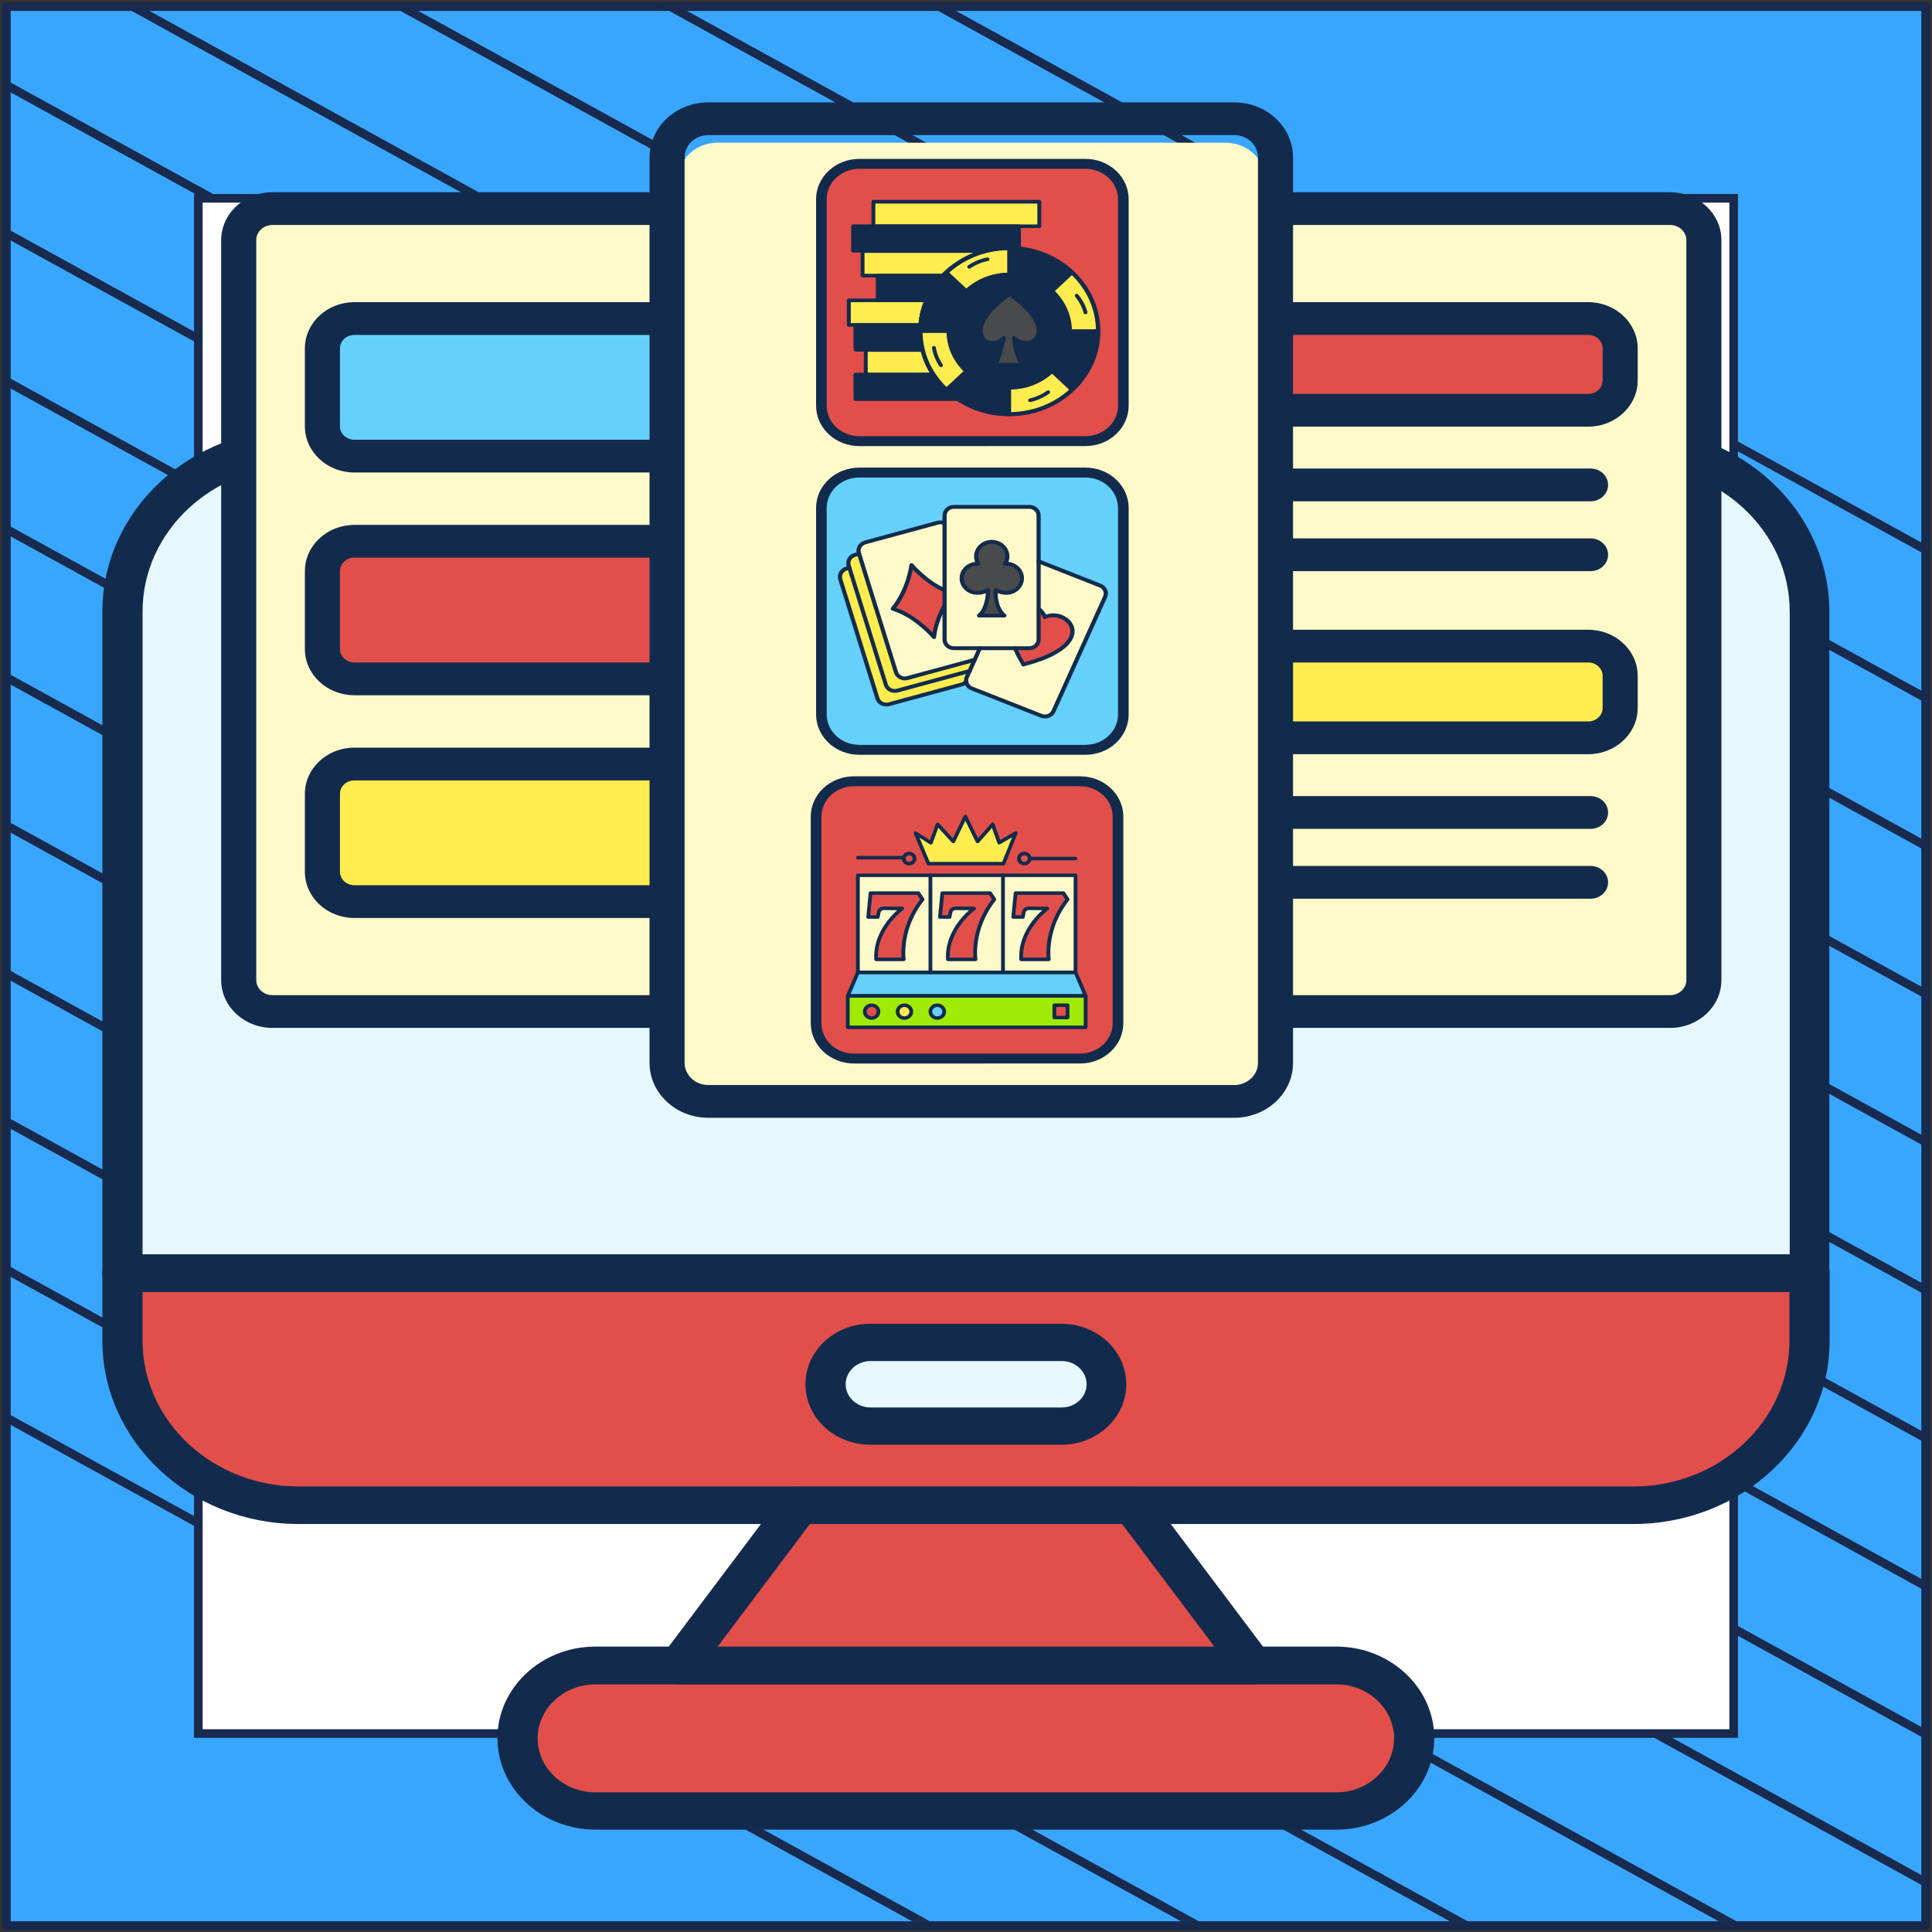 <?xml version="1.0" encoding="UTF-8"?> <svg xmlns="http://www.w3.org/2000/svg" width="302" height="302" viewBox="0 0 302 302" fill="none"><rect x="0" y="0" width="302" height="302" fill="#333333" stroke="none"/><path d="M301 1.038H1V301H301V1.038Z" fill="#39A6FE" stroke="#182A4D" stroke-width="1.346" stroke-linejoin="round"></path><mask id="mask0_236_21941" style="mask-type:luminance" maskUnits="userSpaceOnUse" x="1" y="1" width="300" height="300"><path d="M301 1H1V300.962H301V1Z" fill="white"></path></mask><g mask="url(#mask0_236_21941)"><path d="M-285.023 64.085L219.795 342.085" stroke="#182A4D" stroke-width="1.346" stroke-miterlimit="10"></path><path d="M-263.954 52.544L240.932 330.581" stroke="#182A4D" stroke-width="1.346" stroke-miterlimit="10"></path><path d="M-242.819 41.04L261.999 319.04" stroke="#182A4D" stroke-width="1.346" stroke-miterlimit="10"></path><path d="M-221.682 29.536L283.136 307.536" stroke="#182A4D" stroke-width="1.346" stroke-miterlimit="10"></path><path d="M-200.545 18.032L304.272 296.032" stroke="#182A4D" stroke-width="1.346" stroke-miterlimit="10"></path><path d="M-179.41 6.528L325.409 284.528" stroke="#182A4D" stroke-width="1.346" stroke-miterlimit="10"></path><path d="M-158.273 -5.014L346.545 273.024" stroke="#182A4D" stroke-width="1.346" stroke-miterlimit="10"></path><path d="M-137.205 -16.517L367.613 261.483" stroke="#182A4D" stroke-width="1.346" stroke-miterlimit="10"></path><path d="M-116.069 -28.021L388.749 249.979" stroke="#182A4D" stroke-width="1.346" stroke-miterlimit="10"></path><path d="M-94.932 -39.525L409.886 238.475" stroke="#182A4D" stroke-width="1.346" stroke-miterlimit="10"></path><path d="M-73.796 -51.029L431.023 226.971" stroke="#182A4D" stroke-width="1.346" stroke-miterlimit="10"></path><path d="M-52.659 -62.533L452.159 215.467" stroke="#182A4D" stroke-width="1.346" stroke-miterlimit="10"></path><path d="M-31.591 -74.075L473.227 203.963" stroke="#182A4D" stroke-width="1.346" stroke-miterlimit="10"></path><path d="M-10.454 -85.579L494.363 192.422" stroke="#182A4D" stroke-width="1.346" stroke-miterlimit="10"></path></g><path d="M271 31H31V270.975H271V31Z" fill="white" stroke="#182A4D" stroke-width="1.346" stroke-miterlimit="10"></path><path d="M282.857 199.014V209.571C282.857 216.705 279.758 223.063 274.783 227.751C269.851 232.439 262.954 235.333 255.316 235.333H46.684C43.847 235.333 41.097 234.925 38.434 234.151C37.562 233.865 36.732 233.621 35.903 233.254C33.459 232.316 31.189 231.012 29.181 229.422C29.181 229.422 29.181 229.382 29.138 229.382C28.439 228.892 27.785 228.322 27.217 227.71C22.241 223.064 19.143 216.664 19.143 209.531V198.973H282.857V199.014Z" fill="#E24F4B"></path><path d="M221.097 271.733C221.097 265.456 215.641 260.361 208.92 260.361H93.081C86.359 260.361 80.903 265.456 80.903 271.733C80.903 278.011 86.359 283.106 93.081 283.106H208.876C215.641 283.106 221.097 278.011 221.097 271.733Z" fill="#E24F4B"></path><path d="M282.857 95.601V199.014H19.143V95.601C19.143 81.415 31.451 69.88 46.684 69.88H255.316C270.549 69.88 282.857 81.415 282.857 95.601Z" fill="#E6F8FE"></path><path d="M282.857 201.949H19.143C17.397 201.949 16 200.644 16 199.014V95.601C16 79.826 29.749 66.986 46.64 66.986H255.316C272.208 66.986 285.956 79.826 285.956 95.601V199.014C286 200.644 284.603 201.949 282.857 201.949ZM22.285 196.079H279.758V95.601C279.758 83.046 268.803 72.815 255.36 72.815H46.684C33.24 72.815 22.285 83.046 22.285 95.601V196.079Z" fill="#122B4D"></path><path d="M255.316 238.227H46.684C29.792 238.227 16 225.387 16 209.571V199.014C16 197.383 17.397 196.079 19.143 196.079H282.857C284.603 196.079 286 197.383 286 199.014V209.571C286 225.387 272.208 238.227 255.316 238.227ZM22.285 201.949V209.571C22.285 222.167 33.24 232.357 46.684 232.357H255.316C268.759 232.357 279.715 222.126 279.715 209.571V201.949H22.285Z" fill="#122B4D"></path><path d="M177.014 235.292L195.869 260.361H106.131L124.986 235.292H177.014Z" fill="#E24F4B"></path><path d="M195.869 263.296H106.131C104.952 263.296 103.905 262.684 103.338 261.706C102.814 260.728 102.901 259.586 103.556 258.689L122.411 233.621C122.979 232.846 123.939 232.398 124.986 232.398H176.97C177.974 232.398 178.934 232.846 179.545 233.621L198.401 258.689C199.055 259.586 199.143 260.728 198.619 261.706C198.095 262.684 197.004 263.296 195.869 263.296ZM112.154 257.426H189.846L175.399 238.227H126.601L112.154 257.426Z" fill="#122B4D"></path><path d="M208.92 286H93.081C84.657 286 77.76 279.6 77.76 271.692C77.76 263.825 84.613 257.385 93.081 257.385H208.876C217.3 257.385 224.196 263.785 224.196 271.692C224.196 279.6 217.343 286 208.92 286ZM93.081 263.296C88.105 263.296 84.046 267.086 84.046 271.733C84.046 276.38 88.105 280.171 93.081 280.171H208.876C213.852 280.171 217.911 276.38 217.911 271.733C217.911 267.086 213.852 263.296 208.876 263.296H93.081Z" fill="#122B4D"></path><path d="M172.954 216.378C172.954 220.006 169.812 222.941 165.927 222.941H136.029C132.145 222.941 129.002 220.006 129.002 216.378C129.002 212.751 132.145 209.816 136.029 209.816H165.927C169.812 209.856 172.954 212.791 172.954 216.378Z" fill="#E6F8FE"></path><path d="M165.927 225.835H136.029C130.442 225.835 125.903 221.596 125.903 216.378C125.903 211.161 130.442 206.922 136.029 206.922H165.927C171.514 206.922 176.053 211.161 176.053 216.378C176.053 221.596 171.514 225.835 165.927 225.835ZM136.073 212.751C133.934 212.751 132.188 214.381 132.188 216.378C132.188 218.376 133.934 220.006 136.073 220.006H165.971C168.11 220.006 169.855 218.376 169.855 216.378C169.855 214.381 168.11 212.751 165.971 212.751H136.073Z" fill="#122B4D"></path><path d="M104.274 32.611H42.584C39.672 32.611 37.313 34.815 37.313 37.534V153.195C37.313 155.913 39.672 158.117 42.584 158.117H104.273L104.274 32.611Z" fill="#FEF9C8"></path><path d="M199.38 32.611H261.069C263.98 32.611 266.34 34.815 266.34 37.534V153.195C266.34 155.913 263.98 158.117 261.069 158.117H199.38V32.611Z" fill="#FEF9C8"></path><path d="M104.274 49.794H55.391C52.634 49.794 50.398 51.881 50.398 54.456V66.636C50.398 69.21 52.633 71.299 55.391 71.299H104.274V49.794Z" fill="#65D1FB"></path><path d="M104.274 84.611H55.391C52.634 84.611 50.398 86.698 50.398 89.274V101.454C50.398 104.028 52.633 106.116 55.391 106.116H104.274V84.611Z" fill="#E24F4B"></path><path d="M104.274 119.429H55.391C52.634 119.429 50.398 121.516 50.398 124.091V136.271C50.398 138.846 52.633 140.934 55.391 140.934H104.274V119.429Z" fill="#FFEC4E"></path><path d="M199.38 49.794H248.263C251.02 49.794 253.255 51.881 253.255 54.456V59.468C253.255 62.042 251.021 64.13 248.263 64.13H199.38V49.794Z" fill="#E24F4B"></path><path d="M199.38 100.996H248.263C251.02 100.996 253.255 103.083 253.255 105.658V110.67C253.255 113.245 251.021 115.333 248.263 115.333H199.38V100.996Z" fill="#FFEC4E"></path><path d="M248.626 78.36H200.866C199.351 78.36 198.124 77.214 198.124 75.8C198.124 74.386 199.351 73.24 200.866 73.24H248.626C250.14 73.24 251.367 74.386 251.367 75.8C251.367 77.214 250.14 78.36 248.626 78.36Z" fill="#122B4D"></path><path d="M248.626 89.279H200.866C199.351 89.279 198.124 88.133 198.124 86.719C198.124 85.304 199.351 84.158 200.866 84.158H248.626C250.14 84.158 251.367 85.304 251.367 86.719C251.367 88.133 250.14 89.279 248.626 89.279Z" fill="#122B4D"></path><path d="M248.626 129.563H200.866C199.351 129.563 198.124 128.417 198.124 127.002C198.124 125.588 199.351 124.442 200.866 124.442H248.626C250.14 124.442 251.367 125.588 251.367 127.002C251.367 128.417 250.14 129.563 248.626 129.563Z" fill="#122B4D"></path><path d="M248.626 140.481H200.866C199.351 140.481 198.124 139.335 198.124 137.921C198.124 136.507 199.351 135.361 200.866 135.361H248.626C250.14 135.361 251.367 136.507 251.367 137.921C251.367 139.335 250.14 140.481 248.626 140.481Z" fill="#122B4D"></path><path d="M191.549 170.616H112.18C108.74 170.616 105.951 168.012 105.951 164.799V28.122C105.951 24.91 108.74 22.306 112.18 22.306H191.549C194.989 22.306 197.778 24.91 197.778 28.122V164.798C197.778 168.012 194.989 170.616 191.549 170.616Z" fill="#FEF9C8"></path><path d="M192.929 174.727H110.725C105.656 174.727 101.533 170.876 101.533 166.143V24.585C101.533 19.851 105.657 16 110.725 16H192.929C197.998 16 202.121 19.851 202.121 24.585V166.143C202.121 170.876 197.997 174.727 192.929 174.727ZM110.725 21.12C108.679 21.12 107.015 22.675 107.015 24.585V166.143C107.015 168.053 108.68 169.607 110.725 169.607H192.929C194.975 169.607 196.639 168.053 196.639 166.143V24.585C196.639 22.675 194.974 21.12 192.929 21.12H110.725Z" fill="#122B4D"></path><path d="M102.941 160.676H42.585C38.167 160.676 34.572 157.321 34.572 153.194V37.533C34.572 33.407 38.167 30.05 42.585 30.05H103.032C104.546 30.05 105.773 31.196 105.773 32.61C105.773 34.024 104.546 35.17 103.032 35.17H42.585C41.19 35.17 40.055 36.23 40.055 37.533V153.194C40.055 154.495 41.19 155.556 42.585 155.556H102.941C104.455 155.556 105.682 156.702 105.682 158.116C105.682 159.53 104.455 160.676 102.941 160.676Z" fill="#122B4D"></path><path d="M261.069 160.676H200.656C199.142 160.676 197.915 159.53 197.915 158.116C197.915 156.702 199.142 155.556 200.656 155.556H261.069C262.464 155.556 263.599 154.496 263.599 153.194V37.533C263.599 36.231 262.464 35.17 261.069 35.17H200.866C199.351 35.17 198.124 34.024 198.124 32.61C198.124 31.196 199.351 30.05 200.866 30.05H261.069C265.487 30.05 269.081 33.406 269.081 37.533V153.194C269.083 157.321 265.488 160.676 261.069 160.676Z" fill="#122B4D"></path><path d="M102.758 73.859H55.391C51.127 73.859 47.657 70.618 47.657 66.636V54.456C47.657 50.474 51.127 47.233 55.391 47.233H103.032C104.546 47.233 105.773 48.379 105.773 49.794C105.773 51.208 104.546 52.354 103.032 52.354H55.391C54.15 52.354 53.14 53.297 53.14 54.456V66.637C53.14 67.796 54.15 68.739 55.391 68.739H102.758C104.272 68.739 105.499 69.885 105.499 71.299C105.499 72.714 104.271 73.859 102.758 73.859Z" fill="#122B4D"></path><path d="M103.032 108.676H55.391C51.127 108.676 47.657 105.436 47.657 101.454V89.273C47.657 85.29 51.127 82.05 55.391 82.05H103.032C104.546 82.05 105.773 83.196 105.773 84.61C105.773 86.025 104.546 87.17 103.032 87.17H55.391C54.15 87.17 53.14 88.114 53.14 89.273V101.454C53.14 102.613 54.15 103.556 55.391 103.556H103.032C104.546 103.556 105.773 104.702 105.773 106.116C105.773 107.531 104.546 108.676 103.032 108.676Z" fill="#122B4D"></path><path d="M103.032 143.494H55.391C51.127 143.494 47.657 140.254 47.657 136.271V124.09C47.657 120.108 51.127 116.868 55.391 116.868H103.032C104.546 116.868 105.773 118.014 105.773 119.428C105.773 120.842 104.546 121.988 103.032 121.988H55.391C54.15 121.988 53.14 122.931 53.14 124.09V136.271C53.14 137.431 54.15 138.374 55.391 138.374H103.032C104.546 138.374 105.773 139.52 105.773 140.934C105.773 142.348 104.546 143.494 103.032 143.494Z" fill="#122B4D"></path><path d="M248.263 66.69H200.866C199.351 66.69 198.124 65.544 198.124 64.13C198.124 62.716 199.351 61.57 200.866 61.57H248.263C249.504 61.57 250.514 60.627 250.514 59.468V54.455C250.514 53.296 249.504 52.353 248.263 52.353H200.866C199.351 52.353 198.124 51.207 198.124 49.792C198.124 48.378 199.351 47.232 200.866 47.232H248.263C252.527 47.232 255.997 50.472 255.997 54.455V59.468C255.997 63.45 252.527 66.69 248.263 66.69Z" fill="#122B4D"></path><path d="M248.263 117.893H201.216C199.702 117.893 198.475 116.747 198.475 115.333C198.475 113.918 199.702 112.773 201.216 112.773H248.263C249.504 112.773 250.514 111.829 250.514 110.67V105.657C250.514 104.498 249.504 103.555 248.263 103.555H200.656C199.142 103.555 197.915 102.409 197.915 100.995C197.915 99.581 199.142 98.435 200.656 98.435H248.263C252.527 98.435 255.997 101.675 255.997 105.657V110.67C255.997 114.653 252.527 117.893 248.263 117.893Z" fill="#122B4D"></path><path d="M134.319 73.459H169.672C171.243 73.459 172.75 74.042 173.861 75.079C174.973 76.117 175.597 77.524 175.597 78.992V111.265C175.597 112.733 174.973 114.14 173.861 115.178C172.75 116.215 171.243 116.798 169.672 116.798H165.299H153.927H134.319C132.748 116.798 131.241 116.215 130.13 115.178C129.019 114.14 128.394 112.733 128.394 111.265V78.992C128.394 77.524 129.019 76.117 130.13 75.079C131.241 74.042 132.748 73.459 134.319 73.459Z" fill="#65D1FB"></path><path d="M166.131 117.983L153.731 117.985H134.319V116.432H153.923H165.295H169.668C171.018 116.431 172.313 115.929 173.267 115.037C174.222 114.146 174.759 112.937 174.761 111.676V79.4C174.759 78.139 174.222 76.93 173.267 76.039C172.313 75.147 171.018 74.646 169.668 74.644H134.319C132.969 74.646 131.674 75.147 130.72 76.039C129.765 76.93 129.228 78.139 129.226 79.4V111.676C129.228 112.937 129.765 114.146 130.72 115.037C131.674 115.929 132.969 116.431 134.319 116.432V117.985C132.528 117.985 130.81 117.321 129.543 116.138C128.277 114.955 127.565 113.351 127.565 111.678V79.4C127.565 77.728 128.277 76.123 129.543 74.94C130.81 73.757 132.528 73.093 134.319 73.093H169.672C171.464 73.093 173.181 73.757 174.448 74.94C175.715 76.123 176.426 77.728 176.426 79.4V111.676C176.426 113.349 175.715 114.953 174.448 116.136C173.181 117.319 171.464 117.983 169.672 117.983H166.131Z" fill="#122B4D"></path><path d="M150.285 106.993L138.948 110.073C138.181 110.281 137.382 109.873 137.159 109.157L131.347 90.539C131.124 89.823 131.561 89.076 132.328 88.868L143.664 85.788C144.431 85.58 145.231 85.988 145.453 86.704L151.258 105.322C151.488 106.031 151.051 106.778 150.285 106.993Z" fill="#FFEC4E"></path><path d="M151.596 104.86L140.259 107.94C139.492 108.148 138.693 107.74 138.47 107.024L132.666 88.406C132.443 87.69 132.88 86.943 133.647 86.735L144.983 83.655C145.75 83.447 146.55 83.856 146.772 84.572L152.577 103.19C152.808 103.898 152.362 104.652 151.596 104.86Z" fill="#FFEC4E"></path><path d="M153.187 102.912L141.85 105.992C141.083 106.2 140.284 105.792 140.061 105.076L134.257 86.458C134.034 85.742 134.471 84.995 135.238 84.787L146.574 81.707C147.341 81.499 148.141 81.907 148.363 82.623L154.176 101.241C154.399 101.957 153.953 102.704 153.187 102.912Z" fill="#FEF9C8"></path><path d="M139.566 95.143C139.566 95.143 141.784 92.749 142.493 88.329C142.493 88.329 145.519 91.902 148.883 92.61C148.883 92.61 146.418 95.882 145.997 99.578C145.997 99.578 143.227 96.267 139.566 95.143Z" fill="#E24F4B"></path><path d="M162.784 111.898L151.901 107.617C151.167 107.324 150.821 106.539 151.126 105.846L159.189 87.983C159.502 87.297 160.343 86.974 161.085 87.259L171.968 91.54C172.702 91.832 173.048 92.618 172.743 93.311L164.68 111.174C164.367 111.867 163.518 112.191 162.784 111.898Z" fill="#FEF9C8"></path><path d="M163.311 96.475C163.13 95.99 162.833 95.582 162.454 95.266C161.028 94.073 158.554 94.173 157.886 96.267C157.392 97.823 158.01 99.871 158.736 101.495C159.189 102.512 159.684 103.366 159.964 103.828L159.947 103.867C159.956 103.867 159.972 103.859 159.98 103.859C159.989 103.867 159.997 103.882 159.997 103.89L160.013 103.852C161.432 103.505 165.875 102.273 167.261 99.963C168.712 97.546 165.678 95.42 163.311 96.475Z" fill="#E24F4B"></path><path d="M160.904 101.326H149.097C148.298 101.326 147.654 100.718 147.654 99.979V80.583C147.654 79.836 148.306 79.236 149.097 79.236H160.904C161.703 79.236 162.346 79.844 162.346 80.583V99.971C162.346 100.718 161.703 101.326 160.904 101.326Z" fill="#FEF9C8"></path><path d="M157.309 88.121C157.243 88.121 157.177 88.129 157.119 88.129C157.334 87.79 157.466 87.397 157.466 86.974C157.466 85.719 156.377 84.702 155.033 84.702C153.69 84.702 152.601 85.719 152.601 86.974C152.601 87.397 152.725 87.79 152.939 88.129C152.882 88.129 152.824 88.121 152.766 88.121C151.422 88.121 150.334 89.137 150.334 90.392C150.334 91.648 151.422 92.664 152.766 92.664C153.31 92.664 154.044 92.495 154.456 92.217C154.456 93.496 154.052 95.513 153.046 96.213H157.012C157.012 96.213 155.536 95.351 155.635 92.225C156.039 92.502 156.773 92.664 157.309 92.664C158.653 92.664 159.741 91.648 159.741 90.392C159.741 89.137 158.653 88.121 157.309 88.121Z" fill="#484A4C"></path><path d="M138.536 110.427C137.769 110.427 137.06 109.958 136.838 109.234L131.042 90.624C130.77 89.746 131.314 88.83 132.245 88.576L132.682 88.46C132.856 88.414 133.037 88.506 133.086 88.668C133.136 88.83 133.037 88.999 132.864 89.045L132.427 89.161C131.833 89.322 131.487 89.908 131.66 90.462L137.464 109.08C137.638 109.634 138.264 109.958 138.858 109.796L150.194 106.716C150.425 106.654 150.623 106.531 150.763 106.354C150.87 106.223 151.076 106.2 151.217 106.3C151.357 106.4 151.381 106.593 151.274 106.724C151.043 107.001 150.73 107.201 150.367 107.294L139.031 110.373C138.866 110.404 138.701 110.427 138.536 110.427Z" fill="#122B4D"></path><path d="M139.855 108.294C139.088 108.294 138.379 107.825 138.157 107.101L132.352 88.491C132.08 87.613 132.624 86.697 133.556 86.443L134.191 86.273C134.364 86.227 134.545 86.319 134.595 86.481C134.644 86.643 134.545 86.812 134.372 86.858L133.737 87.028C133.144 87.189 132.797 87.775 132.971 88.329L138.775 106.947C138.948 107.501 139.575 107.825 140.168 107.663L151.505 104.583C151.678 104.537 151.859 104.629 151.909 104.791C151.958 104.953 151.859 105.122 151.686 105.168L140.35 108.248C140.185 108.279 140.02 108.294 139.855 108.294Z" fill="#122B4D"></path><path d="M141.438 106.354C141.141 106.354 140.853 106.285 140.589 106.146C140.177 105.931 139.872 105.584 139.74 105.161L133.944 86.543C133.672 85.665 134.216 84.749 135.148 84.495L146.484 81.415C146.921 81.299 147.391 81.338 147.795 81.53C147.952 81.607 148.018 81.792 147.935 81.938C147.853 82.085 147.655 82.146 147.498 82.069C147.243 81.946 146.946 81.915 146.674 81.992L135.337 85.072C134.744 85.234 134.397 85.819 134.57 86.373L140.366 104.991C140.449 105.261 140.639 105.484 140.902 105.615C141.166 105.746 141.471 105.784 141.752 105.7L152.255 102.843C152.428 102.797 152.61 102.889 152.659 103.051C152.709 103.213 152.61 103.382 152.437 103.428L141.933 106.285C141.776 106.331 141.611 106.354 141.438 106.354Z" fill="#122B4D"></path><path d="M145.997 99.886C145.898 99.886 145.808 99.848 145.742 99.771C145.717 99.74 142.98 96.514 139.459 95.436C139.352 95.405 139.278 95.328 139.245 95.228C139.212 95.128 139.245 95.028 139.311 94.951C139.335 94.928 141.479 92.564 142.163 88.29C142.18 88.167 142.279 88.075 142.402 88.044C142.526 88.013 142.658 88.052 142.74 88.152C142.765 88.175 145.041 90.839 147.762 91.956C147.926 92.025 148.001 92.202 147.926 92.356C147.852 92.51 147.663 92.579 147.498 92.51C145.346 91.624 143.507 89.884 142.683 89.03C142.04 92.21 140.679 94.242 140.086 95.012C142.74 95.959 144.859 97.93 145.766 98.878C146.08 97.145 146.78 95.567 147.349 94.496C147.432 94.35 147.621 94.288 147.786 94.358C147.943 94.435 148.009 94.612 147.935 94.766C147.316 95.936 146.533 97.723 146.319 99.624C146.302 99.748 146.212 99.848 146.088 99.886C146.063 99.879 146.03 99.886 145.997 99.886Z" fill="#122B4D"></path><path d="M163.344 112.306C163.113 112.306 162.882 112.267 162.66 112.175L151.777 107.894C151.191 107.663 150.779 107.147 150.705 106.554C150.672 106.277 150.713 105.984 150.829 105.722L152.873 101.195C152.939 101.041 153.137 100.972 153.302 101.033C153.467 101.095 153.541 101.28 153.475 101.434L151.43 105.961C151.356 106.131 151.332 106.308 151.348 106.485C151.397 106.862 151.653 107.185 152.024 107.332L162.907 111.613C163.476 111.836 164.136 111.59 164.375 111.051L172.438 93.187C172.553 92.933 172.553 92.648 172.446 92.386C172.331 92.125 172.116 91.924 171.844 91.817L162.223 88.028C162.058 87.967 161.984 87.782 162.05 87.628C162.116 87.474 162.313 87.405 162.478 87.466L172.1 91.255C172.537 91.424 172.875 91.747 173.056 92.156C173.238 92.564 173.229 93.018 173.048 93.418L164.985 111.282C164.696 111.928 164.037 112.306 163.344 112.306Z" fill="#122B4D"></path><path d="M159.997 104.191C159.939 104.191 159.89 104.175 159.848 104.152C159.791 104.137 159.741 104.106 159.7 104.06C159.651 104.006 159.626 103.944 159.626 103.875C159.329 103.382 158.818 102.489 158.364 101.442C158.298 101.288 158.381 101.111 158.546 101.049C158.711 100.987 158.9 101.064 158.966 101.218C159.379 102.181 159.848 103.013 160.145 103.498C161.662 103.113 165.719 101.911 166.98 99.802C167.508 98.916 167.409 98.015 166.708 97.315C166.007 96.622 164.663 96.198 163.451 96.737C163.369 96.776 163.27 96.776 163.188 96.745C163.105 96.714 163.039 96.645 163.006 96.56C162.858 96.144 162.586 95.775 162.239 95.475C162.108 95.359 162.091 95.174 162.215 95.043C162.338 94.92 162.536 94.905 162.676 95.02C163.023 95.313 163.303 95.667 163.501 96.06C164.779 95.636 166.255 95.952 167.194 96.891C168.085 97.784 168.225 98.978 167.557 100.087C166.18 102.397 162.058 103.644 160.228 104.098C160.178 104.144 160.104 104.167 160.03 104.175C160.013 104.191 160.005 104.191 159.997 104.191Z" fill="#122B4D"></path><path d="M160.904 101.627H149.098C148.125 101.627 147.325 100.888 147.325 99.971V80.583C147.325 79.675 148.117 78.928 149.098 78.928H160.904C161.877 78.928 162.677 79.667 162.677 80.583V99.971C162.677 100.888 161.877 101.627 160.904 101.627ZM149.098 79.536C148.479 79.536 147.976 80.006 147.976 80.583V99.971C147.976 100.549 148.479 101.018 149.098 101.018H160.904C161.522 101.018 162.025 100.549 162.025 99.971V80.583C162.025 80.006 161.522 79.536 160.904 79.536H149.098Z" fill="#122B4D"></path><path d="M157.004 96.522H153.038C152.898 96.522 152.775 96.437 152.733 96.314C152.692 96.191 152.733 96.052 152.849 95.975C153.583 95.459 154.019 94.011 154.11 92.733C153.673 92.895 153.162 92.972 152.766 92.972C151.249 92.972 150.004 91.817 150.004 90.393C150.004 89.076 151.068 87.99 152.428 87.836C152.321 87.559 152.263 87.266 152.263 86.974C152.263 85.557 153.5 84.394 155.025 84.394C156.542 84.394 157.787 85.549 157.787 86.974C157.787 87.266 157.73 87.559 157.622 87.836C158.999 87.983 160.063 89.076 160.063 90.393C160.063 91.809 158.826 92.972 157.301 92.972C156.905 92.972 156.386 92.887 155.949 92.726C156.006 95.213 157.161 95.952 157.177 95.96C157.301 96.037 157.35 96.175 157.309 96.298C157.276 96.429 157.152 96.522 157.004 96.522ZM153.78 95.913H156.254C155.792 95.32 155.248 94.189 155.314 92.218C155.314 92.102 155.388 92.002 155.495 91.956C155.602 91.909 155.734 91.917 155.833 91.987C156.147 92.202 156.798 92.364 157.317 92.364C158.48 92.364 159.428 91.478 159.428 90.393C159.428 89.307 158.48 88.421 157.317 88.421C157.268 88.421 157.21 88.421 157.152 88.429C157.029 88.437 156.913 88.383 156.847 88.291C156.781 88.198 156.781 88.075 156.847 87.975C157.045 87.667 157.144 87.32 157.144 86.974C157.144 85.888 156.196 85.003 155.034 85.003C153.871 85.003 152.923 85.888 152.923 86.974C152.923 87.328 153.022 87.675 153.22 87.975C153.277 88.075 153.277 88.191 153.22 88.291C153.154 88.383 153.038 88.445 152.923 88.437H152.898C152.857 88.437 152.816 88.429 152.775 88.429C151.612 88.429 150.664 89.315 150.664 90.4C150.664 91.486 151.612 92.371 152.775 92.371C153.294 92.371 153.954 92.202 154.267 91.987C154.366 91.917 154.498 91.909 154.605 91.956C154.712 92.01 154.786 92.11 154.786 92.225C154.77 93.126 154.555 94.859 153.78 95.913Z" fill="#122B4D"></path><path d="M133.486 121.715H168.84C170.411 121.715 171.918 122.298 173.029 123.335C174.14 124.373 174.764 125.78 174.764 127.248V159.521C174.764 160.988 174.14 162.396 173.029 163.433C171.918 164.471 170.411 165.054 168.84 165.054H164.466H153.094H133.486C131.915 165.054 130.408 164.471 129.297 163.433C128.186 162.396 127.562 160.988 127.562 159.521V127.248C127.562 125.78 128.186 124.373 129.297 123.335C130.408 122.298 131.915 121.715 133.486 121.715Z" fill="#E24F4B"></path><path d="M134.1 136.826H168.122V151.996H134.1V136.826Z" fill="#FEF9C8"></path><path d="M136.955 149.964H141.255C141.255 149.964 140.518 145.197 144.191 140.602L143.527 139.61H136.077L135.708 143.35H137.213L137.353 142.6C137.419 142.241 137.751 141.98 138.142 141.986L141.034 142.014C141.034 142.007 136.659 145.128 136.955 149.964Z" fill="#E24F4B"></path><path d="M148.182 149.964H152.483C152.483 149.964 151.745 145.197 155.419 140.602L154.755 139.61H147.297L146.928 143.35H148.433L148.573 142.6C148.64 142.241 148.972 141.98 149.363 141.986L152.254 142.014C152.254 142.007 147.887 145.128 148.182 149.964Z" fill="#E24F4B"></path><path d="M159.638 149.964H163.939C163.939 149.964 163.201 145.197 166.875 140.602L166.211 139.61H158.753L158.384 143.35H159.889L160.029 142.6C160.095 142.241 160.427 141.98 160.818 141.986L163.71 142.014C163.71 142.007 159.343 145.128 159.638 149.964Z" fill="#E24F4B"></path><path d="M145.128 135.001L143.114 130.234L145.512 131.756L146.567 128.863L149.023 131.542L150.904 127.643L152.815 131.542L155.175 128.863L156.201 131.722L158.783 130.234L156.865 135.001H145.128Z" fill="#FFEC4E"></path><path d="M134.1 151.99L132.521 155.675H169.7L168.122 151.99H134.1Z" fill="#65D1FB"></path><path d="M132.521 155.675H169.7V160.587H132.521V155.675Z" fill="#A1EA06"></path><path d="M136.247 159.127C136.837 159.127 137.316 158.68 137.316 158.128C137.316 157.576 136.837 157.129 136.247 157.129C135.656 157.129 135.177 157.576 135.177 158.128C135.177 158.68 135.656 159.127 136.247 159.127Z" fill="#E24F4B"></path><path d="M141.381 159.127C141.972 159.127 142.45 158.68 142.45 158.128C142.45 157.576 141.972 157.129 141.381 157.129C140.79 157.129 140.311 157.576 140.311 158.128C140.311 158.68 140.79 159.127 141.381 159.127Z" fill="#FFEC4E"></path><path d="M146.515 159.127C147.106 159.127 147.585 158.68 147.585 158.128C147.585 157.576 147.106 157.129 146.515 157.129C145.924 157.129 145.446 157.576 145.446 158.128C145.446 158.68 145.924 159.127 146.515 159.127Z" fill="#65D1FB"></path><path d="M164.817 157.129H166.875V159.051H164.817V157.129Z" fill="#E24F4B"></path><path d="M168.122 152.265H134.1C133.938 152.265 133.805 152.141 133.805 151.99V136.827C133.805 136.675 133.938 136.551 134.1 136.551H168.122C168.284 136.551 168.417 136.675 168.417 136.827V151.997C168.417 152.141 168.284 152.265 168.122 152.265ZM134.395 151.714H167.826V137.095H134.395V151.714Z" fill="#122B4D"></path><path d="M160.118 135.276C159.491 135.276 158.975 134.794 158.975 134.208C158.975 133.623 159.491 133.141 160.118 133.141C160.745 133.141 161.261 133.623 161.261 134.208C161.261 134.794 160.745 135.276 160.118 135.276ZM160.118 133.692C159.816 133.692 159.565 133.926 159.565 134.208C159.565 134.491 159.816 134.725 160.118 134.725C160.42 134.725 160.671 134.491 160.671 134.208C160.671 133.919 160.42 133.692 160.118 133.692Z" fill="#122B4D"></path><path d="M142.111 135.276C141.484 135.276 140.967 134.794 140.967 134.208C140.967 133.623 141.484 133.141 142.111 133.141C142.738 133.141 143.254 133.623 143.254 134.208C143.254 134.794 142.738 135.276 142.111 135.276ZM142.111 133.692C141.808 133.692 141.558 133.926 141.558 134.208C141.558 134.491 141.808 134.725 142.111 134.725C142.413 134.725 142.664 134.491 142.664 134.208C142.664 133.919 142.413 133.692 142.111 133.692Z" fill="#122B4D"></path><path d="M168.122 134.484H160.966C160.804 134.484 160.671 134.36 160.671 134.208C160.671 134.057 160.804 133.933 160.966 133.933H168.122C168.284 133.933 168.417 134.057 168.417 134.208C168.417 134.36 168.284 134.484 168.122 134.484Z" fill="#122B4D"></path><path d="M141.255 134.339H134.1C133.938 134.339 133.805 134.215 133.805 134.064C133.805 133.912 133.938 133.788 134.1 133.788H141.255C141.418 133.788 141.55 133.912 141.55 134.064C141.55 134.215 141.425 134.339 141.255 134.339Z" fill="#122B4D"></path><path d="M141.255 150.24H136.955C136.8 150.24 136.667 150.123 136.66 149.978C136.505 147.402 137.655 145.314 138.644 144.012C139.234 143.24 139.832 142.648 140.259 142.276L138.142 142.255C138.142 142.255 138.142 142.255 138.135 142.255C137.892 142.255 137.685 142.414 137.641 142.641L137.501 143.392C137.478 143.523 137.353 143.619 137.213 143.619H135.708C135.627 143.619 135.546 143.585 135.494 143.53C135.435 143.475 135.413 143.399 135.42 143.316L135.789 139.575C135.804 139.431 135.929 139.327 136.084 139.327H143.542C143.645 139.327 143.741 139.376 143.793 139.458L144.457 140.45C144.523 140.547 144.516 140.671 144.442 140.76C140.894 145.204 141.55 149.875 141.558 149.923C141.573 149.999 141.543 150.081 141.491 150.143C141.418 150.205 141.336 150.24 141.255 150.24ZM137.242 149.689H140.931C140.894 149.213 140.857 148.242 141.056 146.968C141.307 145.355 141.993 142.958 143.837 140.588L143.365 139.879H136.342L136.033 143.068H136.969L137.065 142.545C137.154 142.056 137.604 141.704 138.135 141.704H138.15L141.041 141.732C141.167 141.732 141.277 141.808 141.314 141.918C141.351 142.028 141.314 142.152 141.211 142.221C141.174 142.255 137.124 145.204 137.242 149.689Z" fill="#122B4D"></path><path d="M152.475 150.24H148.175C148.02 150.24 147.887 150.123 147.88 149.978C147.725 147.402 148.868 145.307 149.864 144.012C150.454 143.24 151.052 142.648 151.48 142.276L149.362 142.255C149.362 142.255 149.362 142.255 149.355 142.255C149.112 142.255 148.905 142.414 148.861 142.641L148.721 143.392C148.698 143.523 148.573 143.619 148.433 143.619H146.928C146.847 143.619 146.766 143.585 146.714 143.53C146.655 143.475 146.633 143.399 146.64 143.316L147.009 139.575C147.024 139.431 147.149 139.327 147.304 139.327H154.762C154.865 139.327 154.961 139.376 155.013 139.458L155.677 140.45C155.743 140.547 155.736 140.671 155.662 140.76C152.114 145.204 152.77 149.875 152.778 149.923C152.793 149.999 152.763 150.081 152.711 150.143C152.645 150.205 152.564 150.24 152.475 150.24ZM148.462 149.689H152.151C152.114 149.213 152.077 148.242 152.276 146.968C152.527 145.355 153.213 142.958 155.057 140.588L154.585 139.879H147.57L147.26 143.068H148.197L148.293 142.545C148.381 142.056 148.831 141.704 149.362 141.704H149.377L152.269 141.732C152.394 141.732 152.505 141.808 152.542 141.918C152.579 142.028 152.542 142.152 152.439 142.221C152.394 142.255 148.352 145.204 148.462 149.689Z" fill="#122B4D"></path><path d="M163.931 150.24H159.631C159.476 150.24 159.343 150.123 159.336 149.978C159.181 147.402 160.324 145.307 161.32 144.012C161.91 143.24 162.508 142.648 162.936 142.276L160.818 142.255C160.818 142.255 160.818 142.255 160.811 142.255C160.568 142.255 160.361 142.414 160.317 142.641L160.177 143.392C160.154 143.523 160.029 143.619 159.889 143.619H158.384C158.303 143.619 158.222 143.585 158.17 143.53C158.111 143.475 158.089 143.399 158.096 143.316L158.465 139.575C158.48 139.431 158.605 139.327 158.76 139.327H166.218C166.321 139.327 166.417 139.376 166.469 139.458L167.133 140.45C167.199 140.547 167.192 140.671 167.118 140.76C163.57 145.204 164.226 149.875 164.234 149.923C164.249 149.999 164.219 150.081 164.167 150.143C164.101 150.205 164.02 150.24 163.931 150.24ZM159.918 149.689H163.607C163.57 149.213 163.533 148.242 163.732 146.968C163.983 145.355 164.669 142.958 166.513 140.588L166.041 139.879H159.018L158.709 143.068H159.645L159.741 142.545C159.837 142.049 160.287 141.697 160.826 141.704L163.717 141.732C163.843 141.732 163.954 141.808 163.99 141.918C164.027 142.028 163.99 142.152 163.887 142.221C163.85 142.255 159.808 145.204 159.918 149.689Z" fill="#122B4D"></path><path d="M156.865 135.276H145.128C145.01 135.276 144.899 135.208 144.855 135.104L142.841 130.337C142.797 130.227 142.834 130.096 142.93 130.02C143.033 129.944 143.173 129.937 143.277 130.006L145.357 131.322L146.286 128.773C146.323 128.677 146.404 128.608 146.508 128.594C146.611 128.573 146.722 128.608 146.788 128.683L148.942 131.033L150.631 127.526C150.675 127.43 150.786 127.368 150.897 127.361C151.015 127.361 151.118 127.423 151.162 127.519L152.881 131.019L154.939 128.677C155.006 128.601 155.116 128.559 155.22 128.58C155.323 128.601 155.411 128.67 155.448 128.766L156.348 131.294L158.613 129.986C158.724 129.924 158.856 129.93 158.952 130.006C159.048 130.082 159.085 130.206 159.041 130.316L157.13 135.084C157.101 135.208 156.99 135.276 156.865 135.276ZM145.327 134.725H156.658L158.2 130.888L156.348 131.956C156.274 131.997 156.179 132.011 156.09 131.983C156.009 131.956 155.943 131.894 155.913 131.811L155.057 129.421L153.036 131.715C152.97 131.79 152.874 131.825 152.77 131.811C152.667 131.797 152.586 131.742 152.542 131.653L150.897 128.298L149.281 131.646C149.237 131.728 149.156 131.79 149.053 131.804C148.949 131.818 148.853 131.784 148.787 131.708L146.67 129.393L145.785 131.825C145.755 131.908 145.689 131.97 145.6 131.997C145.512 132.025 145.416 132.011 145.342 131.963L143.734 130.943L145.327 134.725Z" fill="#122B4D"></path><path d="M169.7 155.951H132.521C132.425 155.951 132.329 155.903 132.278 155.827C132.226 155.751 132.211 155.655 132.248 155.572L133.827 151.893C133.871 151.79 133.982 151.721 134.1 151.721H168.122C168.24 151.721 168.35 151.79 168.394 151.893L169.973 155.572C170.01 155.655 169.995 155.751 169.944 155.827C169.892 155.903 169.796 155.951 169.7 155.951ZM132.956 155.4H169.265L167.922 152.265H134.299L132.956 155.4Z" fill="#122B4D"></path><path d="M169.7 160.863H132.521C132.359 160.863 132.226 160.739 132.226 160.587V155.675C132.226 155.524 132.359 155.4 132.521 155.4H169.7C169.862 155.4 169.995 155.524 169.995 155.675V160.587C169.995 160.739 169.862 160.863 169.7 160.863ZM132.816 160.312H169.405V155.944H132.816V160.312Z" fill="#122B4D"></path><path d="M136.247 159.409C135.494 159.409 134.882 158.837 134.882 158.135C134.882 157.432 135.494 156.86 136.247 156.86C136.999 156.86 137.611 157.432 137.611 158.135C137.611 158.837 136.999 159.409 136.247 159.409ZM136.247 157.404C135.819 157.404 135.465 157.728 135.465 158.135C135.465 158.534 135.811 158.865 136.247 158.865C136.682 158.865 137.028 158.541 137.028 158.135C137.028 157.728 136.674 157.404 136.247 157.404Z" fill="#122B4D"></path><path d="M141.38 159.409C140.628 159.409 140.016 158.837 140.016 158.135C140.016 157.432 140.628 156.86 141.38 156.86C142.133 156.86 142.745 157.432 142.745 158.135C142.745 158.837 142.133 159.409 141.38 159.409ZM141.38 157.404C140.953 157.404 140.598 157.728 140.598 158.135C140.598 158.534 140.945 158.865 141.38 158.865C141.816 158.865 142.162 158.541 142.162 158.135C142.155 157.728 141.808 157.404 141.38 157.404Z" fill="#122B4D"></path><path d="M146.515 159.409C145.763 159.409 145.151 158.837 145.151 158.135C145.151 157.432 145.763 156.86 146.515 156.86C147.268 156.86 147.88 157.432 147.88 158.135C147.88 158.837 147.268 159.409 146.515 159.409ZM146.515 157.404C146.087 157.404 145.733 157.728 145.733 158.135C145.733 158.534 146.08 158.865 146.515 158.865C146.943 158.865 147.297 158.541 147.297 158.135C147.29 157.728 146.943 157.404 146.515 157.404Z" fill="#122B4D"></path><path d="M166.875 159.327H164.817C164.654 159.327 164.522 159.203 164.522 159.051V157.129C164.522 156.978 164.654 156.854 164.817 156.854H166.875C167.037 156.854 167.17 156.978 167.17 157.129V159.051C167.162 159.203 167.037 159.327 166.875 159.327ZM165.112 158.776H166.58V157.405H165.112V158.776Z" fill="#122B4D"></path><path d="M156.784 152.265C156.621 152.265 156.488 152.141 156.488 151.99V136.827C156.488 136.675 156.621 136.551 156.784 136.551C156.946 136.551 157.079 136.675 157.079 136.827V151.997C157.071 152.141 156.946 152.265 156.784 152.265Z" fill="#122B4D"></path><path d="M145.438 152.265C145.275 152.265 145.143 152.141 145.143 151.99V136.827C145.143 136.675 145.275 136.551 145.438 136.551C145.6 136.551 145.733 136.675 145.733 136.827V151.997C145.733 152.141 145.6 152.265 145.438 152.265Z" fill="#122B4D"></path><path d="M165.298 166.239L152.898 166.241H133.486V164.688H153.09H164.462H168.835C170.186 164.686 171.48 164.184 172.435 163.293C173.39 162.401 173.927 161.192 173.928 159.931V127.656C173.927 126.395 173.39 125.186 172.435 124.294C171.48 123.403 170.186 122.901 168.835 122.9H133.486C132.136 122.901 130.842 123.403 129.887 124.294C128.932 125.186 128.395 126.395 128.393 127.656V159.931C128.395 161.192 128.932 162.401 129.887 163.293C130.842 164.184 132.136 164.686 133.486 164.688V166.241C131.695 166.241 129.977 165.576 128.711 164.393C127.444 163.21 126.732 161.606 126.732 159.933V127.656C126.732 125.983 127.444 124.379 128.711 123.196C129.977 122.013 131.695 121.348 133.486 121.348H168.84C170.631 121.348 172.349 122.013 173.615 123.196C174.882 124.379 175.594 125.983 175.594 127.656V159.931C175.594 161.604 174.882 163.208 173.615 164.391C172.349 165.574 170.631 166.239 168.84 166.239H165.298Z" fill="#122B4D"></path><path d="M134.319 25.204H169.672C171.243 25.204 172.75 25.787 173.861 26.824C174.973 27.862 175.597 29.269 175.597 30.737V63.01C175.597 64.478 174.973 65.885 173.861 66.923C172.75 67.96 171.243 68.543 169.672 68.543H165.299H153.927H134.319C132.748 68.543 131.241 67.96 130.13 66.923C129.019 65.885 128.394 64.478 128.394 63.01V30.737C128.394 29.269 129.019 27.862 130.13 26.824C131.241 25.787 132.748 25.204 134.319 25.204Z" fill="#E24F4B"></path><path d="M166.131 69.728L153.731 69.73H134.319V68.176H153.923H165.295H169.668C171.018 68.175 172.313 67.673 173.267 66.781C174.222 65.89 174.759 64.681 174.761 63.42V31.145C174.759 29.884 174.222 28.675 173.267 27.783C172.313 26.892 171.018 26.39 169.668 26.388H134.319C132.969 26.39 131.674 26.892 130.72 27.783C129.765 28.675 129.228 29.884 129.226 31.145V63.42C129.228 64.681 129.765 65.89 130.72 66.781C131.674 67.673 132.969 68.175 134.319 68.176V69.73C132.528 69.73 130.81 69.065 129.543 67.882C128.277 66.699 127.565 65.095 127.565 63.422V31.145C127.565 29.472 128.277 27.867 129.543 26.684C130.81 25.502 132.528 24.837 134.319 24.837H169.672C171.464 24.837 173.181 25.502 174.448 26.684C175.715 27.867 176.426 29.472 176.426 31.145V63.42C176.426 65.093 175.715 66.697 174.448 67.88C173.181 69.063 171.464 69.728 169.672 69.728H166.131Z" fill="#122B4D"></path><path d="M133.719 58.543H159.657V62.383H133.719V58.543Z" fill="#122B4D"></path><path d="M135.327 54.71H161.264V58.55H135.327V54.71Z" fill="#FFEC4E"></path><path d="M133.719 50.834H159.657V54.674H133.719V50.834Z" fill="#122B4D"></path><path d="M132.684 46.951H158.621V50.791H132.684V46.951Z" fill="#FFEC4E"></path><path d="M137.205 43.097H163.143V46.937H137.205V43.097Z" fill="#122B4D"></path><path d="M134.832 39.243H160.77V43.082H134.832V39.243Z" fill="#FFEC4E"></path><path d="M133.348 35.36H159.286V39.2H133.348V35.36Z" fill="#122B4D"></path><path d="M136.525 31.527H162.462V35.367H136.525V31.527Z" fill="#FFEC4E"></path><path d="M167.185 51.758C167.185 54.191 166.126 56.399 164.418 57.994C162.71 59.589 160.353 60.578 157.74 60.578C155.136 60.578 152.771 59.589 151.063 57.994C149.355 56.399 148.296 54.198 148.296 51.758C148.296 49.318 149.355 47.117 151.063 45.522C152.771 43.927 155.128 42.938 157.74 42.938C160.345 42.938 162.71 43.927 164.418 45.522C166.126 47.117 167.185 49.318 167.185 51.758Z" fill="#122B4D"></path><path d="M167.579 42.578C165.059 40.224 161.589 38.774 157.748 38.774C153.907 38.774 150.437 40.224 147.917 42.578C145.398 44.931 143.844 48.171 143.844 51.759C143.844 55.346 145.398 58.587 147.917 60.94C150.437 63.293 153.907 64.743 157.748 64.743C161.589 64.743 165.059 63.293 167.579 60.94C170.098 58.587 171.652 55.346 171.652 51.759C171.652 48.171 170.091 44.923 167.579 42.578ZM157.748 60.572C155.143 60.572 152.778 59.583 151.07 57.987C149.362 56.392 148.303 54.191 148.303 51.751C148.303 49.312 149.362 47.11 151.07 45.515C152.778 43.92 155.136 42.931 157.748 42.931C160.352 42.931 162.717 43.92 164.426 45.515C166.134 47.11 167.192 49.312 167.192 51.751C167.192 54.191 166.134 56.392 164.426 57.987C162.717 59.59 160.352 60.572 157.748 60.572Z" fill="#FFEC4E"></path><path d="M162.308 51.347C162.006 48.835 158.111 46.186 157.825 45.991V45.977C157.825 45.977 157.817 45.977 157.817 45.984C157.81 45.984 157.81 45.977 157.81 45.977V45.991C157.524 46.186 153.621 48.828 153.327 51.347C153.041 53.743 155.584 54.184 156.936 52.79C156.511 55.006 155.653 57.006 155.653 57.006H159.85C158.83 55.757 158.613 53.772 158.505 52.776C159.85 54.191 162.594 53.75 162.308 51.347Z" fill="#484A4C"></path><path d="M167.579 42.578L164.425 45.522C162.717 43.927 160.36 42.938 157.748 42.938V38.774C161.589 38.774 165.059 40.224 167.579 42.578Z" fill="#122B4D"></path><path d="M157.748 60.571V64.736C153.907 64.736 150.436 63.285 147.917 60.932L151.07 57.987C152.778 59.589 155.135 60.571 157.748 60.571Z" fill="#122B4D"></path><path d="M171.652 51.758C171.652 55.345 170.098 58.586 167.579 60.939L164.425 57.994C166.133 56.399 167.192 54.198 167.192 51.758H171.652Z" fill="#122B4D"></path><path d="M151.07 45.522C149.362 47.117 148.303 49.319 148.303 51.758H143.844C143.844 48.171 145.398 44.93 147.917 42.577L151.07 45.522Z" fill="#122B4D"></path><path d="M145.722 48.972C145.707 48.972 145.684 48.972 145.668 48.965C145.506 48.936 145.39 48.791 145.421 48.633C145.738 46.973 146.619 45.854 146.657 45.803C146.758 45.681 146.951 45.652 147.082 45.746C147.214 45.839 147.245 46.02 147.144 46.143C147.137 46.15 146.31 47.211 146.016 48.734C145.993 48.878 145.861 48.972 145.722 48.972Z" fill="#122B4D"></path><path d="M151.503 41.992C151.41 41.992 151.318 41.949 151.256 41.877C151.155 41.747 151.186 41.574 151.325 41.48C152.786 40.491 154.254 40.253 154.316 40.246C154.479 40.217 154.641 40.325 154.664 40.477C154.695 40.628 154.579 40.78 154.417 40.801C154.401 40.801 153.026 41.032 151.681 41.935C151.627 41.978 151.565 41.992 151.503 41.992Z" fill="#122B4D"></path><path d="M163.846 42.159C163.784 42.159 163.714 42.137 163.66 42.101C163.645 42.086 162.532 41.3 160.917 40.996C160.754 40.968 160.646 40.816 160.677 40.664C160.708 40.513 160.87 40.412 161.032 40.441C162.802 40.773 163.985 41.617 164.031 41.653C164.163 41.747 164.186 41.928 164.085 42.05C164.023 42.115 163.938 42.159 163.846 42.159Z" fill="#122B4D"></path><path d="M169.681 49.124C169.542 49.124 169.411 49.03 169.38 48.9C169.38 48.886 169.086 47.608 168.066 46.388C167.965 46.265 167.988 46.085 168.12 45.991C168.251 45.897 168.444 45.919 168.545 46.042C169.658 47.37 169.967 48.727 169.975 48.785C170.006 48.936 169.905 49.088 169.735 49.117C169.727 49.117 169.704 49.124 169.681 49.124Z" fill="#122B4D"></path><path d="M168.359 57.627C168.29 57.627 168.228 57.605 168.166 57.562C168.035 57.461 168.012 57.287 168.12 57.165C168.128 57.157 168.993 56.125 169.341 54.617C169.38 54.465 169.542 54.364 169.704 54.4C169.867 54.436 169.975 54.588 169.936 54.739C169.557 56.385 168.638 57.482 168.599 57.526C168.537 57.591 168.444 57.627 168.359 57.627Z" fill="#122B4D"></path><path d="M161.025 62.845C160.886 62.845 160.754 62.751 160.723 62.614C160.692 62.462 160.801 62.311 160.963 62.282C160.986 62.275 162.346 62.015 163.66 61.077C163.792 60.983 163.985 61.004 164.085 61.127C164.186 61.25 164.163 61.43 164.031 61.524C162.601 62.549 161.141 62.831 161.079 62.838C161.063 62.838 161.048 62.845 161.025 62.845Z" fill="#122B4D"></path><path d="M154.865 62.672C154.849 62.672 154.826 62.672 154.811 62.665C153.033 62.354 151.843 61.524 151.797 61.488C151.665 61.394 151.634 61.214 151.735 61.091C151.835 60.968 152.028 60.94 152.16 61.033C152.168 61.041 153.296 61.82 154.919 62.109C155.081 62.138 155.189 62.289 155.159 62.441C155.143 62.578 155.012 62.672 154.865 62.672Z" fill="#122B4D"></path><path d="M147.09 57.381C146.99 57.381 146.889 57.338 146.835 57.251C145.861 55.829 145.691 54.45 145.683 54.393C145.668 54.234 145.784 54.097 145.954 54.082C146.124 54.068 146.271 54.176 146.286 54.335C146.286 54.349 146.456 55.641 147.345 56.948C147.438 57.078 147.391 57.258 147.252 57.338C147.206 57.367 147.144 57.381 147.09 57.381Z" fill="#122B4D"></path><path d="M149.748 62.664H133.719C133.549 62.664 133.418 62.535 133.418 62.383V58.55C133.418 58.392 133.557 58.269 133.719 58.269H145.892C146 58.269 146.093 58.319 146.155 58.406C146.711 59.25 147.376 60.044 148.133 60.745C148.69 61.257 149.292 61.733 149.926 62.159C150.034 62.231 150.081 62.361 150.042 62.477C150.003 62.585 149.888 62.664 149.748 62.664ZM134.021 62.094H148.844C148.442 61.791 148.064 61.474 147.7 61.134C146.951 60.434 146.286 59.655 145.722 58.825H134.021V62.094Z" fill="#122B4D"></path><path d="M145.892 58.825H135.327C135.157 58.825 135.026 58.695 135.026 58.543V54.711C135.026 54.552 135.165 54.429 135.327 54.429H144.207C144.346 54.429 144.47 54.523 144.501 54.646C144.833 55.974 145.39 57.237 146.155 58.399C146.209 58.486 146.217 58.594 146.163 58.688C146.109 58.774 146 58.825 145.892 58.825ZM135.636 58.262H145.359C144.741 57.237 144.269 56.14 143.96 54.992H135.636V58.262Z" fill="#122B4D"></path><path d="M144.192 54.956H133.719C133.549 54.956 133.418 54.826 133.418 54.674V50.842C133.418 50.683 133.557 50.56 133.719 50.56H143.882C143.967 50.56 144.045 50.596 144.107 50.654C144.168 50.712 144.192 50.791 144.184 50.87C144.161 51.166 144.153 51.47 144.153 51.773C144.153 52.733 144.269 53.693 144.493 54.624C144.516 54.71 144.493 54.797 144.431 54.862C144.377 54.913 144.284 54.956 144.192 54.956ZM134.021 54.386H143.821C143.635 53.527 143.542 52.646 143.542 51.758C143.542 51.542 143.55 51.325 143.558 51.116H134.021V54.386Z" fill="#122B4D"></path><path d="M143.883 51.072H132.684C132.514 51.072 132.382 50.943 132.382 50.791V46.951C132.382 46.792 132.522 46.67 132.684 46.67H144.826C144.926 46.67 145.019 46.713 145.081 46.792C145.135 46.872 145.15 46.973 145.112 47.059C144.601 48.258 144.292 49.521 144.192 50.813C144.176 50.957 144.045 51.072 143.883 51.072ZM132.993 50.502H143.604C143.713 49.383 143.975 48.286 144.385 47.233H132.993V50.502Z" fill="#122B4D"></path><path d="M144.833 47.218H137.205C137.035 47.218 136.904 47.088 136.904 46.937V43.104C136.904 42.945 137.043 42.822 137.205 42.822H147.384C147.507 42.822 147.615 42.888 147.662 42.989C147.708 43.09 147.693 43.212 147.608 43.292C146.541 44.403 145.699 45.666 145.111 47.045C145.073 47.146 144.957 47.218 144.833 47.218ZM137.514 46.648H144.632C145.158 45.471 145.861 44.374 146.727 43.378H137.514V46.648Z" fill="#122B4D"></path><path d="M147.407 43.364H134.832C134.662 43.364 134.531 43.234 134.531 43.083V39.243C134.531 39.084 134.67 38.961 134.832 38.961H154.038C154.193 38.961 154.316 39.069 154.34 39.207C154.363 39.351 154.262 39.481 154.115 39.517C151.859 40.102 149.795 41.228 148.126 42.779C147.956 42.938 147.786 43.104 147.631 43.27C147.577 43.328 147.492 43.364 147.407 43.364ZM135.134 42.794H147.268C147.407 42.657 147.546 42.512 147.693 42.375C148.999 41.155 150.545 40.188 152.23 39.524H135.134V42.794Z" fill="#122B4D"></path><path d="M154.208 39.481H133.349C133.179 39.481 133.047 39.351 133.047 39.199V35.359C133.047 35.201 133.186 35.078 133.349 35.078H159.286C159.456 35.078 159.588 35.208 159.588 35.359V38.853C159.588 38.932 159.549 39.012 159.487 39.062C159.425 39.113 159.34 39.142 159.248 39.134C158.745 39.084 158.243 39.055 157.74 39.055C156.566 39.055 155.399 39.192 154.278 39.474C154.263 39.481 154.232 39.481 154.208 39.481ZM133.658 38.91H154.17C155.723 38.535 157.362 38.405 158.985 38.535V35.648H133.658V38.91Z" fill="#122B4D"></path><path d="M162.462 35.648H136.525C136.355 35.648 136.224 35.518 136.224 35.367V31.527C136.224 31.368 136.363 31.245 136.525 31.245H162.462C162.632 31.245 162.764 31.375 162.764 31.527V35.367C162.764 35.526 162.632 35.648 162.462 35.648ZM136.826 35.085H162.153V31.816H136.826V35.085Z" fill="#122B4D"></path><path fill-rule="evenodd" clip-rule="evenodd" d="M154.127 38.889C155.285 38.6 156.506 38.452 157.756 38.452C158.287 38.452 158.817 38.482 159.331 38.533L159.331 38.533C162.635 38.874 165.597 40.272 167.822 42.35C170.395 44.753 172.004 48.082 172.004 51.758C172.004 55.434 170.411 58.756 167.83 61.167C165.248 63.577 161.692 65.064 157.756 65.064C154.707 65.064 151.887 64.169 149.566 62.646L149.566 62.645C148.893 62.202 148.26 61.707 147.681 61.167C146.89 60.427 146.193 59.606 145.607 58.711C144.823 57.52 144.228 56.196 143.88 54.782C143.879 54.781 143.879 54.779 143.878 54.777C143.876 54.77 143.873 54.759 143.871 54.746C143.869 54.74 143.868 54.734 143.867 54.726C143.64 53.779 143.515 52.787 143.515 51.766C143.515 51.449 143.531 51.135 143.554 50.83V50.798C143.554 50.791 143.554 50.783 143.555 50.776C143.657 49.398 143.995 48.08 144.513 46.858C144.516 46.851 144.518 46.845 144.52 46.84C144.521 46.837 144.522 46.834 144.524 46.832C144.525 46.827 144.527 46.822 144.529 46.818C145.142 45.38 146.027 44.059 147.115 42.919C147.12 42.911 147.125 42.905 147.129 42.9C147.141 42.886 147.152 42.874 147.158 42.868C147.159 42.867 147.161 42.865 147.162 42.864C147.329 42.686 147.503 42.517 147.681 42.35C149.399 40.745 151.545 39.555 153.953 38.933C153.982 38.925 154.013 38.918 154.041 38.911L154.042 38.91C154.072 38.903 154.098 38.897 154.121 38.89L154.127 38.889ZM143.882 54.789C143.882 54.79 143.882 54.79 143.882 54.789ZM154.307 39.509C154.278 39.517 154.248 39.524 154.221 39.531L154.22 39.531C154.19 39.539 154.164 39.545 154.14 39.551L154.138 39.552C151.847 40.144 149.804 41.277 148.168 42.804C147.999 42.962 147.84 43.118 147.688 43.279C147.678 43.293 147.668 43.306 147.655 43.319C146.612 44.405 145.763 45.666 145.176 47.037C145.174 47.044 145.172 47.05 145.17 47.055C145.169 47.058 145.167 47.061 145.166 47.063C145.165 47.068 145.163 47.072 145.161 47.077C144.665 48.243 144.341 49.499 144.242 50.809V50.842C144.242 50.849 144.242 50.857 144.241 50.864C144.219 51.162 144.204 51.465 144.204 51.766C144.204 52.744 144.324 53.695 144.543 54.604C144.545 54.61 144.546 54.617 144.547 54.624C144.549 54.63 144.551 54.639 144.553 54.65C144.885 55.989 145.449 57.245 146.193 58.375L146.193 58.375C146.751 59.227 147.414 60.008 148.168 60.712C148.718 61.226 149.321 61.697 149.963 62.12C152.171 63.57 154.854 64.422 157.756 64.422C161.502 64.422 164.886 63.007 167.343 60.712C169.801 58.417 171.315 55.257 171.315 51.758C171.315 48.26 169.786 45.093 167.335 42.804C165.217 40.826 162.398 39.496 159.256 39.172C158.765 39.123 158.26 39.095 157.756 39.095C156.565 39.095 155.405 39.235 154.307 39.509ZM147.658 43.31C147.658 43.31 147.658 43.31 147.658 43.31C147.654 43.313 147.655 43.313 147.658 43.31ZM156.151 43.391L156.035 43.413C154.211 43.739 152.58 44.574 151.321 45.749C150.874 46.167 150.48 46.619 150.138 47.111C150.135 47.116 150.131 47.121 150.128 47.126C150.126 47.128 150.124 47.131 150.122 47.133C149.362 48.226 148.864 49.477 148.707 50.833C148.706 50.846 148.703 50.859 148.7 50.873C148.7 50.875 148.7 50.877 148.699 50.88C148.663 51.167 148.648 51.465 148.648 51.766C148.648 52.737 148.823 53.674 149.145 54.543C149.146 54.547 149.148 54.55 149.149 54.553C149.157 54.57 149.163 54.586 149.166 54.595C149.167 54.597 149.168 54.6 149.168 54.602C149.63 55.806 150.368 56.884 151.314 57.767C151.516 57.957 151.725 58.137 151.939 58.303C153.519 59.52 155.536 60.257 157.748 60.257C158.38 60.257 158.991 60.195 159.588 60.083C161.36 59.742 162.946 58.922 164.182 57.767C165.83 56.229 166.864 54.108 166.864 51.758C166.864 49.407 165.844 47.287 164.198 45.749L164.195 45.747C163.824 45.394 163.408 45.068 162.969 44.783L162.968 44.782C161.949 44.115 160.766 43.642 159.491 43.412L159.489 43.412L159.378 43.391C158.847 43.308 158.312 43.259 157.763 43.259C157.211 43.259 156.668 43.301 156.151 43.391ZM150.093 47.164C150.092 47.164 150.093 47.164 150.093 47.164ZM156.023 42.759C156.588 42.661 157.173 42.617 157.763 42.617C158.357 42.617 158.933 42.669 159.498 42.758C159.501 42.759 159.505 42.76 159.508 42.76L159.622 42.781C159.622 42.781 159.622 42.782 159.623 42.782C160.991 43.028 162.264 43.537 163.363 44.255C163.835 44.562 164.284 44.913 164.685 45.296C166.455 46.949 167.552 49.23 167.552 51.758C167.552 54.288 166.438 56.57 164.669 58.222C163.339 59.463 161.633 60.346 159.726 60.713L159.724 60.713C159.086 60.832 158.429 60.9 157.748 60.9C155.369 60.9 153.198 60.106 151.501 58.798L151.5 58.798C151.266 58.617 151.042 58.422 150.827 58.222C149.813 57.274 149.021 56.119 148.525 54.829C148.521 54.821 148.518 54.813 148.515 54.806C148.511 54.797 148.507 54.789 148.504 54.78C148.152 53.837 147.959 52.82 147.959 51.766C147.959 51.452 147.975 51.135 148.013 50.823C148.014 50.803 148.017 50.771 148.027 50.732C148.198 49.295 148.727 47.968 149.527 46.809C149.542 46.782 149.556 46.764 149.563 46.755C149.568 46.749 149.572 46.745 149.576 46.74C149.941 46.217 150.361 45.737 150.835 45.295C152.188 44.031 153.942 43.133 155.904 42.782C155.905 42.781 155.905 42.781 155.906 42.781L156.023 42.759Z" fill="#122B4D"></path><path d="M157.748 60.86C155.476 60.86 153.265 60.116 151.526 58.767C151.302 58.593 151.078 58.398 150.854 58.196C149.834 57.243 149.038 56.074 148.558 54.811C148.558 54.804 148.551 54.797 148.551 54.789L148.543 54.782V54.775C148.18 53.808 148.002 52.797 148.002 51.772C148.002 51.455 148.017 51.137 148.056 50.82C148.056 50.812 148.056 50.798 148.056 50.791V50.776C148.218 49.369 148.744 48.005 149.563 46.821C149.571 46.806 149.579 46.799 149.586 46.785C149.95 46.265 150.375 45.774 150.846 45.334C152.229 44.042 153.976 43.176 155.893 42.83L155.924 42.822C155.955 42.815 155.986 42.815 156.009 42.808C157.129 42.62 158.327 42.62 159.464 42.808C159.487 42.815 159.518 42.815 159.549 42.822L159.579 42.83C160.924 43.068 162.184 43.566 163.312 44.302C163.784 44.605 164.224 44.959 164.634 45.334C166.473 47.052 167.486 49.34 167.486 51.772C167.486 54.205 166.473 56.486 164.634 58.211C163.281 59.474 161.573 60.333 159.711 60.694C159.069 60.795 158.412 60.86 157.748 60.86ZM149.115 54.573C149.115 54.58 149.123 54.587 149.123 54.595L149.13 54.602V54.609C149.579 55.793 150.328 56.89 151.279 57.785C151.48 57.972 151.696 58.153 151.905 58.319C153.536 59.589 155.607 60.282 157.74 60.282C158.358 60.282 158.984 60.224 159.587 60.109C161.334 59.777 162.934 58.969 164.201 57.785C165.925 56.175 166.875 54.032 166.875 51.751C166.875 49.47 165.925 47.326 164.201 45.717C163.822 45.363 163.405 45.038 162.965 44.749C161.906 44.064 160.731 43.595 159.471 43.371L159.44 43.364C159.417 43.356 159.394 43.356 159.363 43.349C158.289 43.169 157.176 43.169 156.117 43.349C156.086 43.356 156.063 43.356 156.04 43.364L156.009 43.371C154.216 43.688 152.577 44.504 151.279 45.717C150.831 46.135 150.436 46.59 150.089 47.081C150.089 47.088 150.081 47.088 150.081 47.095C150.081 47.095 150.081 47.102 150.073 47.102C149.3 48.214 148.806 49.499 148.651 50.812L148.643 50.849C148.612 51.145 148.597 51.448 148.597 51.743C148.612 52.718 148.782 53.671 149.115 54.573Z" fill="#122B4D"></path><path d="M159.842 57.287H155.645C155.545 57.287 155.452 57.244 155.39 57.164C155.336 57.085 155.321 56.984 155.359 56.897C155.367 56.883 156.024 55.346 156.457 53.505C155.746 53.895 154.896 53.981 154.2 53.685C153.311 53.31 152.879 52.444 153.01 51.318C153.311 48.799 156.913 46.244 157.562 45.804C157.585 45.775 157.624 45.746 157.655 45.731C157.701 45.71 157.755 45.695 157.802 45.703C157.856 45.703 157.902 45.71 157.949 45.731C157.987 45.753 158.018 45.775 158.041 45.804C158.691 46.244 162.292 48.799 162.594 51.318C162.725 52.43 162.277 53.288 161.349 53.671C160.576 53.996 159.626 53.895 158.861 53.447C159 54.479 159.286 55.887 160.059 56.833C160.128 56.919 160.144 57.035 160.089 57.128C160.035 57.222 159.958 57.287 159.842 57.287ZM156.094 56.724H159.278C158.497 55.461 158.304 53.794 158.204 52.855L158.196 52.812C158.18 52.689 158.258 52.574 158.374 52.523C158.497 52.473 158.636 52.502 158.721 52.596C159.34 53.245 160.352 53.483 161.117 53.159C161.79 52.877 162.107 52.249 162.006 51.383C161.751 49.232 158.598 46.894 157.817 46.345C157.037 46.894 153.883 49.232 153.628 51.383C153.528 52.249 153.829 52.899 154.463 53.173C155.166 53.469 156.094 53.238 156.712 52.603C156.805 52.509 156.952 52.48 157.075 52.538C157.199 52.596 157.261 52.718 157.238 52.841C156.913 54.501 156.364 56.031 156.094 56.724Z" fill="#122B4D"></path><path d="M164.425 45.804C164.348 45.804 164.271 45.775 164.209 45.717C162.485 44.107 160.19 43.22 157.748 43.22C157.578 43.22 157.446 43.09 157.446 42.938V38.773C157.446 38.615 157.585 38.492 157.748 38.492C161.543 38.492 165.113 39.87 167.795 42.375C167.911 42.483 167.911 42.664 167.795 42.779L164.642 45.724C164.58 45.782 164.503 45.804 164.425 45.804ZM158.049 42.657C160.437 42.722 162.679 43.588 164.418 45.118L167.146 42.57C164.68 40.361 161.473 39.12 158.049 39.055V42.657Z" fill="#122B4D"></path><path d="M157.748 65.024C153.953 65.024 150.382 63.646 147.701 61.141C147.585 61.033 147.585 60.852 147.701 60.737L150.854 57.792C150.97 57.684 151.163 57.684 151.287 57.792C153.01 59.402 155.306 60.289 157.748 60.289C157.918 60.289 158.049 60.419 158.049 60.571V64.736C158.049 64.894 157.918 65.024 157.748 65.024ZM148.35 60.932C150.815 63.141 154.023 64.382 157.446 64.447V60.845C155.058 60.78 152.817 59.907 151.078 58.384L148.35 60.932Z" fill="#122B4D"></path><path d="M167.579 61.221C167.502 61.221 167.424 61.192 167.363 61.135L164.209 58.19C164.155 58.139 164.117 58.067 164.117 57.988C164.117 57.916 164.147 57.843 164.209 57.786C165.933 56.176 166.883 54.032 166.883 51.752C166.883 51.593 167.022 51.47 167.185 51.47H171.644C171.814 51.47 171.946 51.6 171.946 51.752C171.946 55.295 170.469 58.63 167.788 61.135C167.734 61.192 167.656 61.221 167.579 61.221ZM164.851 57.988L167.579 60.536C169.944 58.233 171.273 55.238 171.343 52.04H167.486C167.417 54.27 166.489 56.364 164.851 57.988Z" fill="#122B4D"></path><path d="M148.303 52.04H143.844C143.674 52.04 143.542 51.91 143.542 51.758C143.542 48.214 145.019 44.88 147.7 42.375C147.816 42.267 148.01 42.267 148.133 42.375L151.287 45.32C151.341 45.37 151.379 45.443 151.379 45.522C151.379 45.594 151.348 45.666 151.287 45.724C149.563 47.334 148.612 49.477 148.612 51.758C148.612 51.917 148.473 52.04 148.303 52.04ZM144.153 51.47H148.01C148.079 49.239 149.007 47.146 150.645 45.522L147.917 42.981C145.552 45.284 144.223 48.279 144.153 51.47Z" fill="#122B4D"></path></svg> 